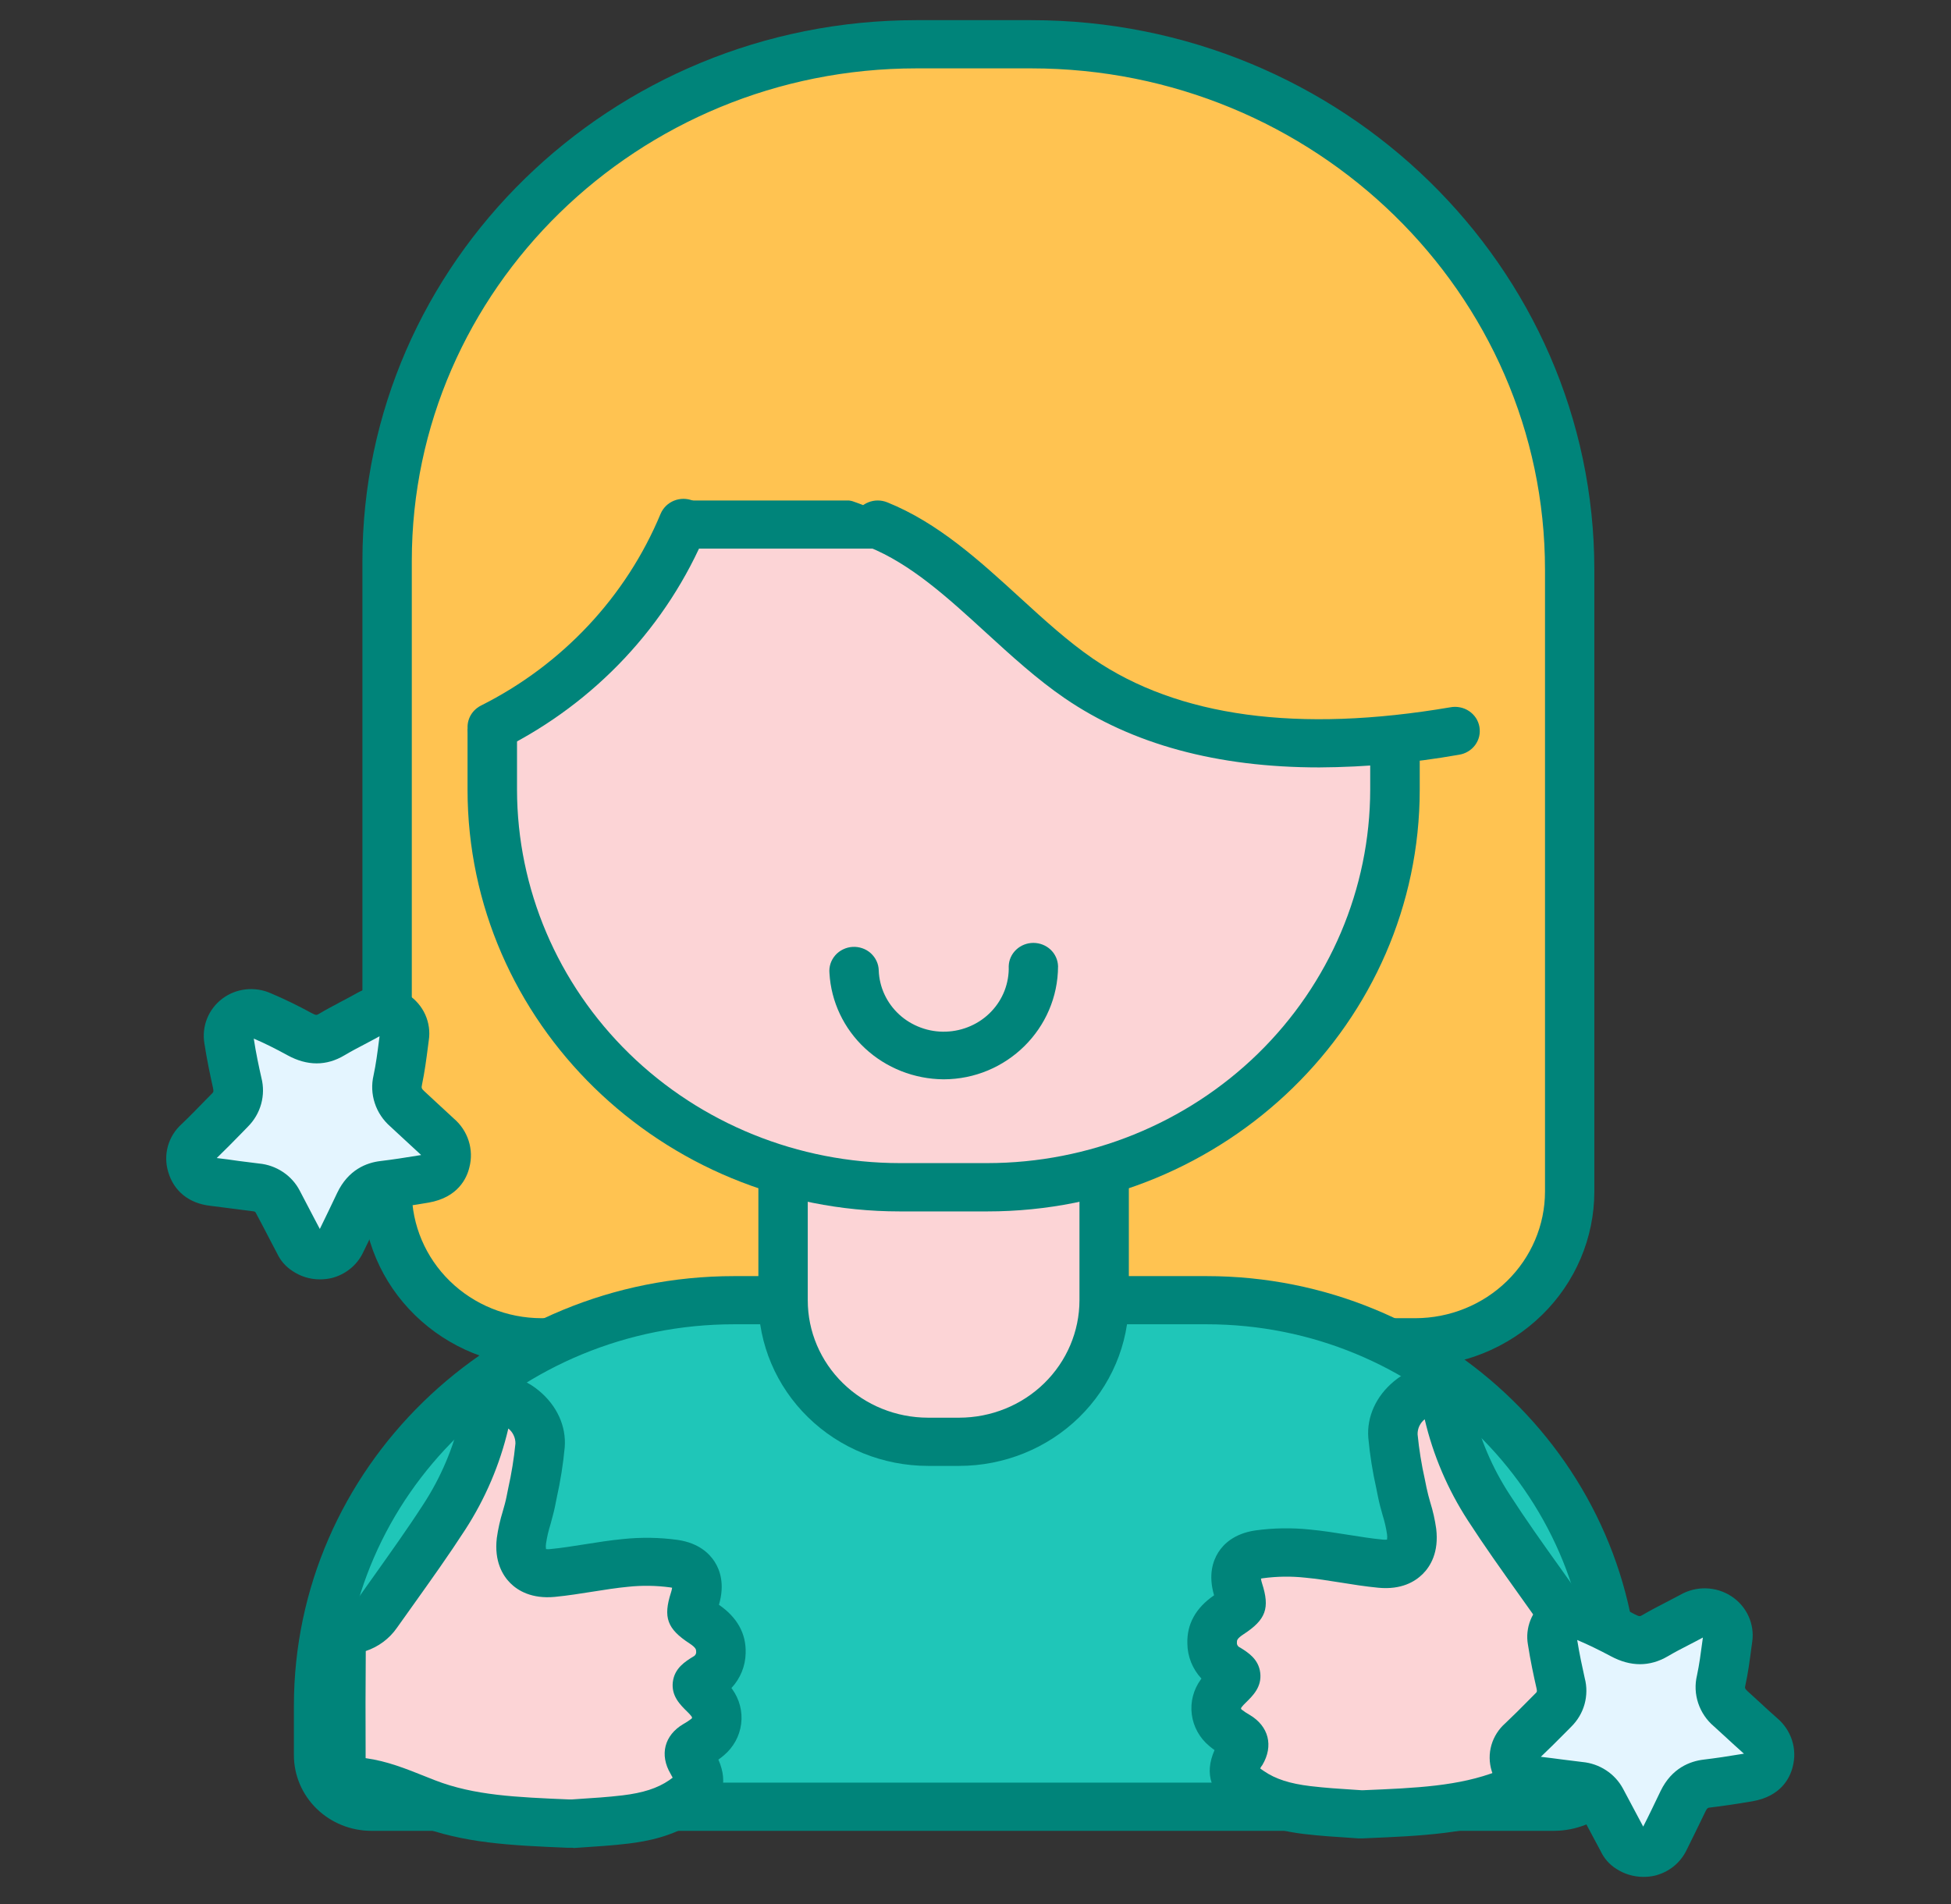 <svg width="42" height="41" viewBox="0 0 42 41" fill="none" xmlns="http://www.w3.org/2000/svg">
<rect x="0" y="0" width="42" height="41" fill="#333333" stroke="none"/>
<path d="M19.727 0.953H22.201C28.576 0.953 33.794 6.044 33.794 12.267V25.655C33.794 26.515 33.444 27.34 32.82 27.949C32.197 28.558 31.352 28.899 30.47 28.899H11.658C10.777 28.899 9.931 28.557 9.308 27.949C8.685 27.34 8.335 26.515 8.335 25.655V12.074C8.335 5.957 13.461 0.953 19.727 0.953Z" fill="#FFC351"/>
<path d="M30.468 29.418H11.657C10.635 29.417 9.655 29.02 8.933 28.314C8.21 27.609 7.804 26.652 7.802 25.655V12.074C7.802 5.655 13.152 0.434 19.727 0.434H22.201C28.883 0.434 34.322 5.74 34.322 12.267V25.655C34.321 26.652 33.915 27.609 33.192 28.314C32.469 29.02 31.489 29.417 30.468 29.418ZM19.727 1.472C13.738 1.472 8.865 6.228 8.865 12.074V25.655C8.866 26.377 9.161 27.07 9.684 27.581C10.207 28.092 10.917 28.379 11.657 28.38H30.468C31.208 28.379 31.917 28.092 32.441 27.581C32.964 27.07 33.259 26.377 33.26 25.655V12.267C33.26 6.314 28.298 1.472 22.201 1.472H19.727Z" fill="#00847A"/>
<path d="M33.444 38.898H7.996C7.846 38.898 7.698 38.87 7.56 38.814C7.422 38.758 7.297 38.676 7.191 38.573C7.086 38.47 7.002 38.348 6.945 38.213C6.888 38.078 6.858 37.934 6.858 37.788V36.725C6.858 34.409 7.801 32.188 9.478 30.55C11.156 28.913 13.431 27.993 15.803 27.993H25.975C28.303 27.993 30.536 28.896 32.181 30.503C33.827 32.11 34.752 34.289 34.752 36.562V37.622C34.752 37.789 34.718 37.955 34.653 38.11C34.587 38.265 34.49 38.406 34.369 38.524C34.248 38.643 34.103 38.737 33.945 38.801C33.786 38.865 33.616 38.898 33.444 38.898Z" fill="#1FC6B8"/>
<path d="M33.444 39.417H7.996C7.553 39.417 7.129 39.245 6.816 38.94C6.503 38.634 6.327 38.22 6.327 37.788V36.725C6.327 31.624 10.578 27.474 15.803 27.474H25.975C31.108 27.474 35.285 31.55 35.285 36.562V37.622C35.284 38.098 35.09 38.554 34.745 38.891C34.4 39.228 33.932 39.417 33.444 39.417ZM15.803 28.511C11.164 28.511 7.389 32.195 7.389 36.724V37.788C7.39 37.944 7.454 38.095 7.567 38.206C7.681 38.317 7.835 38.379 7.996 38.379H33.444C33.65 38.379 33.847 38.299 33.993 38.157C34.138 38.016 34.22 37.823 34.22 37.622V36.562C34.22 32.123 30.521 28.511 25.975 28.511H15.803Z" fill="#00847A"/>
<path d="M23.769 24.735C23.769 22.872 22.222 21.361 20.313 21.361C18.404 21.361 16.857 22.872 16.857 24.735V27.667C16.857 29.531 18.404 31.041 20.313 31.041C22.222 31.041 23.769 29.531 23.769 27.667V24.735Z" fill="#FCD4D6"/>
<path d="M20.649 31.56H19.977C19.009 31.559 18.081 31.183 17.396 30.514C16.712 29.846 16.327 28.94 16.326 27.995V24.407C16.327 23.462 16.712 22.556 17.396 21.888C18.081 21.219 19.009 20.843 19.977 20.843H20.649C21.617 20.843 22.546 21.219 23.23 21.888C23.915 22.556 24.3 23.462 24.301 24.407V27.995C24.3 28.94 23.915 29.846 23.23 30.515C22.546 31.183 21.617 31.559 20.649 31.56ZM19.977 21.88C19.291 21.881 18.633 22.147 18.148 22.621C17.662 23.095 17.389 23.737 17.389 24.407V27.995C17.389 28.665 17.662 29.307 18.148 29.781C18.633 30.255 19.291 30.521 19.977 30.522H20.649C21.335 30.521 21.994 30.255 22.479 29.781C22.964 29.307 23.237 28.665 23.238 27.995V24.407C23.237 23.737 22.964 23.095 22.479 22.621C21.994 22.147 21.335 21.881 20.649 21.88H19.977Z" fill="#00847A"/>
<path d="M6.585 26.928C6.522 26.885 6.473 26.825 6.445 26.755C6.289 26.459 6.135 26.162 5.978 25.867C5.934 25.781 5.868 25.708 5.787 25.655C5.706 25.602 5.611 25.57 5.514 25.563C5.205 25.527 4.897 25.481 4.589 25.446C4.36 25.419 4.201 25.315 4.137 25.089C4.107 24.997 4.106 24.899 4.133 24.807C4.16 24.715 4.214 24.632 4.289 24.57C4.516 24.352 4.734 24.124 4.954 23.899C5.03 23.824 5.085 23.73 5.112 23.627C5.139 23.524 5.138 23.417 5.109 23.314C5.041 23.007 4.977 22.698 4.93 22.387C4.871 21.989 5.239 21.702 5.613 21.859C5.898 21.98 6.175 22.116 6.445 22.266C6.682 22.392 6.898 22.418 7.14 22.275C7.398 22.119 7.676 21.987 7.94 21.838C8.022 21.79 8.118 21.765 8.214 21.767C8.311 21.769 8.405 21.798 8.485 21.851C8.565 21.903 8.628 21.977 8.667 22.064C8.705 22.15 8.718 22.246 8.702 22.339C8.662 22.645 8.627 22.952 8.563 23.253C8.534 23.365 8.539 23.483 8.575 23.593C8.611 23.703 8.679 23.8 8.769 23.875C8.982 24.071 9.192 24.27 9.406 24.464C9.487 24.53 9.548 24.617 9.58 24.715C9.611 24.813 9.614 24.918 9.586 25.018C9.529 25.253 9.35 25.344 9.134 25.381C8.841 25.431 8.546 25.477 8.251 25.513C7.998 25.543 7.842 25.685 7.739 25.903C7.604 26.186 7.467 26.469 7.33 26.752C7.298 26.816 7.252 26.873 7.195 26.918C7.138 26.963 7.071 26.995 7 27.012C6.929 27.029 6.855 27.03 6.783 27.015C6.711 27.001 6.644 26.971 6.585 26.928Z" fill="#E4F5FF"/>
<path d="M6.883 27.544C6.672 27.544 6.466 27.48 6.292 27.361C6.152 27.27 6.04 27.142 5.969 26.992L5.819 26.706C5.715 26.505 5.611 26.305 5.504 26.106C5.494 26.089 5.481 26.082 5.448 26.078C5.296 26.06 5.145 26.04 4.995 26.02C4.845 26.001 4.683 25.979 4.526 25.96C4.07 25.909 3.741 25.645 3.621 25.23C3.566 25.048 3.564 24.855 3.615 24.673C3.667 24.491 3.77 24.326 3.913 24.198C4.088 24.031 4.257 23.857 4.426 23.683L4.566 23.541C4.592 23.514 4.603 23.502 4.586 23.425C4.528 23.162 4.453 22.815 4.4 22.462C4.37 22.282 4.39 22.098 4.458 21.928C4.526 21.759 4.64 21.61 4.788 21.499C4.933 21.39 5.106 21.322 5.288 21.301C5.47 21.281 5.655 21.308 5.822 21.381C6.124 21.509 6.418 21.652 6.705 21.809C6.806 21.864 6.819 21.855 6.864 21.829C7.024 21.734 7.187 21.647 7.352 21.56C7.46 21.503 7.569 21.446 7.675 21.386C7.843 21.287 8.037 21.237 8.233 21.242C8.429 21.247 8.62 21.306 8.783 21.412C8.946 21.519 9.075 21.668 9.154 21.843C9.233 22.019 9.26 22.212 9.23 22.402L9.213 22.532C9.179 22.8 9.142 23.077 9.084 23.355C9.071 23.419 9.071 23.435 9.135 23.494L9.385 23.726C9.515 23.845 9.64 23.964 9.769 24.081C9.919 24.209 10.03 24.375 10.089 24.561C10.148 24.747 10.154 24.945 10.104 25.134C10.048 25.369 9.858 25.78 9.229 25.891C8.883 25.95 8.593 25.993 8.319 26.027C8.284 26.031 8.265 26.033 8.223 26.121C8.087 26.407 7.951 26.692 7.811 26.976C7.746 27.109 7.652 27.227 7.534 27.32C7.417 27.413 7.281 27.481 7.134 27.517C7.052 27.535 6.968 27.544 6.883 27.544ZM6.849 26.477L6.871 26.49L6.849 26.477ZM4.666 24.932C4.825 24.951 4.982 24.971 5.14 24.995C5.285 25.014 5.432 25.033 5.577 25.05C5.761 25.067 5.937 25.13 6.089 25.231C6.242 25.332 6.366 25.469 6.45 25.629C6.557 25.832 6.663 26.035 6.768 26.237L6.885 26.459C7.011 26.202 7.135 25.943 7.258 25.684C7.498 25.179 7.895 25.032 8.187 24.997C8.445 24.966 8.715 24.925 9.043 24.871L9.066 24.867C9.059 24.86 9.052 24.853 9.044 24.846C8.912 24.726 8.781 24.604 8.65 24.482L8.404 24.254C8.248 24.118 8.131 23.944 8.068 23.75C8.004 23.556 7.995 23.349 8.042 23.15C8.093 22.911 8.125 22.667 8.158 22.407L8.171 22.31C8.059 22.373 7.957 22.424 7.856 22.479C7.708 22.556 7.56 22.634 7.417 22.719C7.029 22.952 6.614 22.952 6.189 22.719C5.923 22.573 5.686 22.455 5.463 22.361C5.51 22.673 5.575 22.973 5.627 23.203C5.675 23.389 5.673 23.583 5.622 23.768C5.571 23.953 5.472 24.121 5.335 24.258L5.198 24.399C5.023 24.578 4.846 24.758 4.666 24.932Z" fill="#00847A"/>
<path d="M13.878 11.291H26.751C27.621 11.291 28.455 11.628 29.07 12.229C29.685 12.829 30.031 13.643 30.031 14.493V16.076C30.031 17.322 29.78 18.555 29.292 19.707C28.804 20.858 28.088 21.904 27.185 22.785C26.283 23.666 25.212 24.364 24.032 24.841C22.853 25.318 21.589 25.563 20.313 25.563C19.037 25.563 17.774 25.317 16.595 24.841C15.416 24.364 14.345 23.666 13.443 22.785C12.541 21.905 11.825 20.859 11.337 19.709C10.848 18.558 10.597 17.325 10.597 16.079V14.495C10.597 14.074 10.681 13.658 10.846 13.269C11.011 12.88 11.252 12.527 11.557 12.229C11.862 11.931 12.224 11.695 12.622 11.534C13.02 11.373 13.447 11.291 13.878 11.291Z" fill="#FCD4D6"/>
<path d="M21.258 26.081H19.369C14.24 26.081 10.065 22.008 10.065 16.998V14.184C10.066 13.281 10.434 12.415 11.088 11.776C11.742 11.137 12.628 10.777 13.554 10.775H27.067C27.994 10.775 28.882 11.134 29.538 11.774C30.193 12.413 30.562 13.28 30.563 14.184V17C30.563 22.008 26.387 26.081 21.258 26.081ZM13.559 11.812C12.915 11.813 12.298 12.063 11.842 12.508C11.387 12.953 11.131 13.555 11.13 14.184V17C11.133 19.133 12.002 21.176 13.546 22.684C15.091 24.191 17.185 25.039 19.369 25.041H21.258C23.442 25.039 25.536 24.191 27.081 22.684C28.625 21.176 29.494 19.132 29.497 17V14.184C29.496 13.555 29.24 12.953 28.784 12.508C28.329 12.063 27.711 11.813 27.067 11.812H13.559Z" fill="#00847A"/>
<path d="M20.311 23.237C19.681 23.232 19.077 22.993 18.621 22.569C18.165 22.145 17.892 21.567 17.856 20.953C17.849 20.884 17.857 20.814 17.878 20.748C17.9 20.681 17.935 20.62 17.981 20.567C18.027 20.514 18.084 20.471 18.148 20.44C18.212 20.409 18.282 20.39 18.353 20.386C18.424 20.382 18.495 20.392 18.563 20.415C18.63 20.438 18.692 20.474 18.744 20.521C18.797 20.569 18.839 20.625 18.869 20.689C18.899 20.752 18.915 20.821 18.917 20.89C18.929 21.253 19.088 21.595 19.359 21.843C19.493 21.966 19.651 22.061 19.823 22.124C19.995 22.188 20.178 22.217 20.362 22.211C20.545 22.205 20.726 22.164 20.893 22.09C21.061 22.016 21.212 21.911 21.337 21.78C21.463 21.649 21.561 21.495 21.626 21.327C21.69 21.159 21.721 20.98 21.715 20.801C21.719 20.666 21.777 20.539 21.877 20.445C21.976 20.352 22.108 20.3 22.246 20.3C22.384 20.3 22.516 20.352 22.616 20.445C22.715 20.539 22.773 20.666 22.777 20.801C22.775 22.144 21.669 23.237 20.311 23.237Z" fill="#00847A"/>
<path d="M12.317 39.263C11.111 39.212 10.116 39.178 9.172 38.812C8.616 38.596 8.074 38.34 7.456 38.341C7.417 38.341 7.343 38.246 7.342 38.194C7.336 37.215 7.335 36.239 7.342 35.257C7.342 35.204 7.44 35.116 7.502 35.105C7.622 35.091 7.737 35.052 7.841 34.991C7.944 34.93 8.034 34.849 8.103 34.753C8.594 34.062 9.1 33.374 9.563 32.661C9.973 32.03 10.267 31.336 10.434 30.607C10.542 30.127 10.879 30.018 11.259 30.333C11.504 30.535 11.651 30.81 11.627 31.117C11.597 31.522 11.507 31.924 11.427 32.324C11.37 32.609 11.259 32.885 11.226 33.172C11.17 33.648 11.419 33.908 11.894 33.866C12.42 33.816 12.941 33.698 13.468 33.648C13.816 33.612 14.166 33.618 14.513 33.665C14.947 33.728 15.094 34.022 14.955 34.441C14.852 34.757 14.85 34.763 15.143 34.954C15.369 35.102 15.531 35.287 15.519 35.573C15.52 35.681 15.491 35.788 15.436 35.882C15.381 35.976 15.302 36.054 15.206 36.108C14.953 36.263 14.956 36.277 15.176 36.491C15.23 36.542 15.28 36.598 15.324 36.658C15.408 36.77 15.445 36.91 15.428 37.048C15.41 37.186 15.339 37.312 15.23 37.401C15.155 37.462 15.074 37.516 14.989 37.563C14.83 37.658 14.801 37.771 14.898 37.936C15.126 38.319 15.082 38.503 14.71 38.756C14.338 39.008 13.906 39.117 13.468 39.169C13.014 39.224 12.559 39.244 12.317 39.263Z" fill="#FCD4D6"/>
<path d="M12.317 39.781H12.294H12.209C11.013 39.731 9.981 39.687 8.978 39.298L8.744 39.206C8.303 39.03 7.888 38.864 7.461 38.864C7.095 38.864 6.815 38.515 6.815 38.204C6.808 37.132 6.809 36.169 6.815 35.256C6.815 34.922 7.129 34.646 7.418 34.598C7.574 34.571 7.632 34.517 7.67 34.463C7.795 34.285 7.921 34.109 8.047 33.933C8.405 33.428 8.776 32.91 9.113 32.388C9.491 31.808 9.762 31.169 9.915 30.499C10.044 29.937 10.384 29.747 10.576 29.684C10.768 29.621 11.157 29.57 11.602 29.941C11.99 30.262 12.192 30.706 12.157 31.159C12.123 31.525 12.065 31.887 11.985 32.246L11.949 32.427C11.923 32.558 11.884 32.687 11.851 32.816C11.808 32.953 11.775 33.093 11.754 33.235C11.748 33.273 11.748 33.313 11.754 33.351C11.783 33.355 11.813 33.355 11.843 33.351C12.089 33.328 12.334 33.288 12.594 33.247C12.853 33.206 13.136 33.161 13.417 33.134C13.809 33.094 14.204 33.1 14.594 33.154C15.046 33.222 15.273 33.448 15.386 33.626C15.5 33.804 15.607 34.109 15.477 34.55C15.871 34.822 16.065 35.171 16.052 35.591C16.047 35.869 15.938 36.137 15.746 36.342L15.763 36.366C15.92 36.584 15.989 36.851 15.955 37.115C15.921 37.38 15.787 37.622 15.579 37.795C15.543 37.826 15.505 37.855 15.465 37.883C15.694 38.406 15.547 38.823 15.013 39.186C14.496 39.541 13.918 39.643 13.531 39.691C13.183 39.733 12.835 39.754 12.581 39.771C12.496 39.776 12.421 39.781 12.36 39.786L12.317 39.781ZM7.871 37.852C8.332 37.915 8.744 38.081 9.144 38.241L9.369 38.33C10.209 38.655 11.11 38.693 12.255 38.741H12.309L12.51 38.727C12.752 38.712 13.082 38.691 13.401 38.653C13.843 38.6 14.152 38.5 14.403 38.329C14.437 38.305 14.462 38.286 14.481 38.272C14.471 38.251 14.456 38.224 14.437 38.191C14.194 37.781 14.301 37.359 14.71 37.118C14.77 37.085 14.826 37.048 14.88 37.007C14.898 36.992 14.908 36.983 14.884 36.949C14.858 36.916 14.829 36.884 14.798 36.855C14.643 36.703 14.449 36.515 14.484 36.214C14.52 35.913 14.752 35.772 14.922 35.666C14.943 35.657 14.961 35.641 14.973 35.621C14.985 35.601 14.989 35.578 14.986 35.555C14.986 35.518 14.986 35.476 14.845 35.383C14.361 35.068 14.272 34.821 14.445 34.285C14.456 34.252 14.464 34.218 14.469 34.183L14.43 34.176C14.127 34.135 13.82 34.13 13.516 34.163C13.27 34.186 13.023 34.226 12.762 34.267C12.501 34.308 12.223 34.353 11.943 34.38C11.446 34.427 11.148 34.245 10.986 34.084C10.824 33.922 10.636 33.618 10.695 33.113C10.722 32.918 10.766 32.725 10.824 32.536C10.854 32.434 10.883 32.33 10.904 32.225L10.941 32.041C11.012 31.723 11.064 31.402 11.096 31.079C11.097 31.017 11.084 30.956 11.057 30.9C11.031 30.843 10.992 30.794 10.943 30.755C10.762 31.529 10.447 32.267 10.012 32.938C9.661 33.48 9.283 34.01 8.918 34.522C8.793 34.697 8.668 34.872 8.544 35.047C8.382 35.28 8.147 35.455 7.874 35.546C7.868 36.269 7.867 37.03 7.871 37.852Z" fill="#00847A"/>
<path d="M29.293 39.062C30.5 39.011 31.495 38.977 32.438 38.611C32.995 38.395 33.536 38.139 34.154 38.139C34.194 38.139 34.267 38.045 34.268 37.993C34.275 37.014 34.275 36.035 34.268 35.056C34.268 35.003 34.17 34.915 34.108 34.904C33.989 34.89 33.873 34.851 33.77 34.79C33.666 34.729 33.577 34.648 33.507 34.552C33.017 33.858 32.513 33.173 32.052 32.459C31.642 31.83 31.347 31.135 31.181 30.406C31.072 29.926 30.736 29.817 30.356 30.132C30.111 30.334 29.964 30.609 29.987 30.916C30.018 31.321 30.108 31.723 30.188 32.123C30.244 32.408 30.356 32.684 30.389 32.971C30.445 33.447 30.195 33.707 29.721 33.665C29.195 33.614 28.674 33.497 28.147 33.447C27.799 33.411 27.448 33.417 27.102 33.464C26.667 33.527 26.524 33.821 26.66 34.24C26.762 34.555 26.765 34.562 26.472 34.753C26.245 34.901 26.084 35.086 26.095 35.372C26.095 35.48 26.123 35.586 26.179 35.68C26.234 35.774 26.313 35.852 26.409 35.907C26.662 36.062 26.659 36.076 26.439 36.29C26.385 36.341 26.335 36.397 26.291 36.457C26.207 36.569 26.17 36.709 26.187 36.847C26.205 36.985 26.275 37.111 26.385 37.2C26.46 37.261 26.541 37.315 26.626 37.362C26.785 37.457 26.814 37.57 26.716 37.734C26.489 38.118 26.533 38.302 26.905 38.554C27.277 38.807 27.708 38.916 28.147 38.968C28.596 39.023 29.051 39.045 29.293 39.062Z" fill="#FCD4D6"/>
<path d="M29.293 39.58H29.251C29.187 39.575 29.111 39.57 29.023 39.564C28.771 39.549 28.426 39.526 28.08 39.486C27.692 39.439 27.118 39.337 26.598 38.981C26.064 38.617 25.918 38.199 26.146 37.678C26.108 37.651 26.07 37.622 26.032 37.59C25.824 37.417 25.69 37.175 25.656 36.91C25.622 36.646 25.691 36.379 25.848 36.161L25.864 36.139C25.672 35.933 25.564 35.665 25.561 35.386C25.548 34.966 25.741 34.617 26.136 34.346C26.006 33.904 26.113 33.6 26.227 33.421C26.34 33.242 26.569 33.018 27.019 32.95C27.409 32.896 27.804 32.889 28.195 32.93C28.478 32.956 28.753 33.001 29.02 33.043C29.287 33.085 29.525 33.124 29.77 33.147C29.8 33.15 29.83 33.15 29.859 33.147C29.865 33.108 29.865 33.069 29.859 33.03C29.838 32.889 29.805 32.749 29.762 32.613C29.726 32.486 29.69 32.353 29.664 32.222L29.629 32.048C29.548 31.688 29.49 31.323 29.456 30.955C29.421 30.502 29.623 30.057 30.01 29.737C30.457 29.367 30.846 29.417 31.037 29.48C31.229 29.542 31.571 29.732 31.698 30.295C31.852 30.965 32.124 31.603 32.502 32.182C32.838 32.704 33.208 33.224 33.567 33.726C33.693 33.903 33.82 34.08 33.945 34.258C33.983 34.312 34.041 34.367 34.199 34.393C34.486 34.441 34.796 34.717 34.8 35.051C34.809 35.949 34.81 36.913 34.8 37.997C34.791 38.18 34.711 38.353 34.576 38.481C34.522 38.536 34.456 38.581 34.384 38.611C34.312 38.642 34.234 38.658 34.155 38.659H34.149C33.726 38.659 33.309 38.825 32.869 39.001L32.635 39.093C31.631 39.482 30.597 39.526 29.404 39.576L29.319 39.58L29.293 39.58ZM27.129 38.073C27.148 38.088 27.173 38.107 27.207 38.129C27.458 38.302 27.768 38.401 28.209 38.454C28.525 38.492 28.855 38.513 29.092 38.528L29.302 38.542H29.355C30.5 38.494 31.404 38.456 32.242 38.131L32.467 38.042C32.867 37.883 33.278 37.718 33.739 37.653C33.743 36.822 33.743 36.063 33.739 35.348C33.466 35.256 33.231 35.081 33.069 34.848C32.944 34.672 32.819 34.497 32.694 34.321C32.329 33.809 31.952 33.28 31.602 32.739C31.166 32.068 30.851 31.33 30.67 30.556C30.621 30.595 30.582 30.645 30.555 30.701C30.529 30.757 30.516 30.818 30.517 30.88C30.549 31.206 30.601 31.529 30.673 31.849L30.709 32.027C30.73 32.132 30.759 32.236 30.789 32.342C30.848 32.53 30.891 32.721 30.918 32.915C30.978 33.42 30.793 33.723 30.628 33.887C30.462 34.051 30.17 34.231 29.671 34.183C29.391 34.156 29.117 34.113 28.853 34.07C28.588 34.028 28.345 33.989 28.097 33.966C27.793 33.933 27.486 33.938 27.184 33.979L27.145 33.986C27.149 34.02 27.157 34.053 27.168 34.086C27.342 34.625 27.252 34.871 26.768 35.186C26.625 35.28 26.627 35.321 26.628 35.358C26.625 35.381 26.629 35.404 26.641 35.424C26.652 35.445 26.671 35.46 26.693 35.469C26.863 35.574 27.095 35.716 27.13 36.017C27.165 36.318 26.972 36.507 26.817 36.658C26.785 36.688 26.756 36.72 26.729 36.754C26.706 36.786 26.716 36.795 26.735 36.81C26.788 36.851 26.844 36.888 26.903 36.921C27.314 37.165 27.419 37.588 27.177 37.997C27.154 38.026 27.138 38.052 27.129 38.073Z" fill="#00847A"/>
<path d="M35.075 39.794C35.013 39.752 34.964 39.693 34.935 39.624C34.779 39.332 34.626 39.04 34.468 38.749C34.424 38.665 34.358 38.593 34.276 38.54C34.195 38.488 34.101 38.457 34.004 38.45C33.695 38.415 33.388 38.37 33.079 38.335C32.85 38.309 32.691 38.209 32.627 37.984C32.597 37.894 32.596 37.797 32.623 37.706C32.65 37.615 32.704 37.534 32.779 37.473C33.006 37.26 33.224 37.032 33.444 36.814C33.52 36.74 33.575 36.648 33.602 36.547C33.63 36.446 33.629 36.339 33.599 36.238C33.531 35.936 33.467 35.632 33.421 35.326C33.404 35.24 33.412 35.152 33.443 35.07C33.475 34.988 33.529 34.916 33.599 34.862C33.67 34.808 33.755 34.775 33.844 34.765C33.933 34.755 34.023 34.769 34.104 34.806C34.389 34.923 34.666 35.058 34.938 35.204C35.174 35.33 35.39 35.353 35.632 35.213C35.891 35.059 36.168 34.93 36.433 34.783C36.516 34.732 36.612 34.706 36.71 34.709C36.808 34.712 36.903 34.743 36.983 34.798C37.062 34.849 37.125 34.921 37.163 35.006C37.201 35.091 37.212 35.185 37.195 35.276C37.154 35.576 37.119 35.879 37.055 36.175C37.027 36.286 37.031 36.402 37.067 36.51C37.104 36.618 37.171 36.714 37.261 36.786C37.474 36.98 37.684 37.176 37.898 37.366C37.979 37.43 38.039 37.516 38.071 37.612C38.103 37.709 38.106 37.812 38.079 37.911C38.022 38.143 37.843 38.232 37.627 38.268C37.334 38.317 37.039 38.363 36.744 38.398C36.491 38.428 36.335 38.567 36.232 38.782C36.097 39.06 35.962 39.34 35.823 39.617C35.79 39.681 35.744 39.738 35.687 39.782C35.63 39.827 35.563 39.859 35.492 39.876C35.42 39.893 35.346 39.895 35.274 39.88C35.202 39.866 35.134 39.837 35.075 39.794Z" fill="#E4F5FF"/>
<path d="M35.374 40.408C35.164 40.407 34.959 40.345 34.786 40.229C34.645 40.139 34.534 40.012 34.463 39.863L34.307 39.571C34.205 39.378 34.102 39.184 33.998 38.992C33.989 38.977 33.977 38.97 33.941 38.966C33.788 38.948 33.635 38.929 33.482 38.908C33.33 38.888 33.172 38.868 33.017 38.85C32.565 38.799 32.233 38.535 32.112 38.127C32.056 37.946 32.054 37.753 32.106 37.571C32.159 37.389 32.263 37.225 32.407 37.099C32.578 36.938 32.743 36.772 32.908 36.605L33.06 36.452C33.085 36.428 33.093 36.419 33.078 36.351C33.019 36.093 32.945 35.751 32.892 35.404C32.861 35.228 32.881 35.046 32.947 34.879C33.014 34.712 33.126 34.566 33.271 34.456C33.416 34.346 33.589 34.276 33.771 34.255C33.953 34.233 34.138 34.26 34.306 34.332C34.608 34.458 34.903 34.598 35.19 34.754C35.294 34.808 35.309 34.8 35.355 34.772C35.515 34.678 35.678 34.593 35.847 34.506C35.954 34.451 36.062 34.395 36.17 34.337C36.337 34.24 36.529 34.191 36.724 34.196C36.919 34.201 37.108 34.26 37.27 34.365C37.432 34.471 37.56 34.618 37.64 34.792C37.72 34.966 37.748 35.157 37.721 35.346L37.702 35.483C37.668 35.744 37.633 36.014 37.573 36.285C37.561 36.34 37.558 36.352 37.621 36.411L37.858 36.627C37.987 36.749 38.121 36.869 38.255 36.988C38.406 37.115 38.517 37.28 38.577 37.465C38.637 37.65 38.642 37.847 38.593 38.035C38.536 38.269 38.345 38.676 37.717 38.782C37.364 38.842 37.075 38.884 36.807 38.916C36.769 38.92 36.751 38.922 36.711 39.006C36.575 39.288 36.438 39.569 36.299 39.848C36.233 39.979 36.139 40.095 36.023 40.187C35.907 40.279 35.771 40.345 35.626 40.381C35.544 40.4 35.459 40.409 35.374 40.408ZM35.334 39.341L35.359 39.356C35.351 39.35 35.343 39.346 35.334 39.341ZM33.17 37.823C33.322 37.84 33.473 37.86 33.623 37.88C33.773 37.899 33.917 37.918 34.065 37.935C34.247 37.952 34.423 38.013 34.575 38.113C34.728 38.213 34.852 38.348 34.938 38.507C35.043 38.702 35.147 38.898 35.25 39.093L35.374 39.326C35.503 39.074 35.625 38.816 35.748 38.56C35.989 38.063 36.386 37.917 36.677 37.883C36.928 37.853 37.2 37.813 37.534 37.757H37.543L37.536 37.75C37.399 37.629 37.264 37.504 37.129 37.38L36.896 37.167C36.739 37.034 36.622 36.861 36.558 36.668C36.493 36.474 36.484 36.267 36.532 36.069C36.581 35.839 36.613 35.601 36.646 35.35L36.659 35.255C36.546 35.318 36.446 35.367 36.345 35.42C36.196 35.496 36.047 35.574 35.903 35.659C35.515 35.886 35.104 35.886 34.68 35.659C34.416 35.518 34.178 35.403 33.953 35.308C34.001 35.609 34.064 35.9 34.115 36.128C34.164 36.313 34.162 36.507 34.111 36.691C34.06 36.875 33.96 37.042 33.822 37.178L33.672 37.329C33.508 37.494 33.342 37.661 33.17 37.823ZM37.563 37.783C37.562 37.785 37.562 37.788 37.563 37.79C37.564 37.788 37.564 37.785 37.563 37.783Z" fill="#00847A"/>
<path d="M31.867 9.209C31.521 8.258 31.047 6.95 29.799 5.866C28.076 4.364 25.993 4.248 24.029 4.163C22.706 4.109 16.225 3.825 15.12 6.671C14.659 7.861 15.12 9.642 16.169 10.313C16.656 10.625 17.08 10.575 17.597 10.632C19.979 10.892 20.38 12.959 23.224 14.606C24.802 15.514 26.599 15.996 28.431 16.005C29.852 16.028 31.179 16.049 32.025 15.191C33.544 13.649 32.324 10.465 31.867 9.209Z" fill="#FFC351"/>
<path d="M28.4 16.522C26.203 16.522 24.37 16.024 22.92 15.032C22.321 14.622 21.766 14.114 21.229 13.623C20.396 12.861 19.61 12.142 18.693 11.773C18.629 11.747 18.57 11.709 18.521 11.661C18.471 11.613 18.432 11.556 18.405 11.493C18.378 11.43 18.364 11.363 18.364 11.295C18.364 11.227 18.378 11.159 18.404 11.096C18.431 11.033 18.47 10.976 18.519 10.928C18.568 10.879 18.627 10.841 18.691 10.815C18.756 10.789 18.825 10.775 18.894 10.775C18.964 10.775 19.033 10.788 19.098 10.814C20.196 11.255 21.09 12.075 21.956 12.866C22.489 13.354 22.993 13.812 23.531 14.182C25.36 15.434 27.946 15.785 31.22 15.228C31.29 15.214 31.361 15.215 31.431 15.229C31.5 15.242 31.566 15.27 31.625 15.309C31.683 15.348 31.733 15.398 31.772 15.456C31.81 15.514 31.836 15.58 31.848 15.648C31.86 15.716 31.858 15.786 31.843 15.853C31.827 15.921 31.797 15.985 31.756 16.041C31.714 16.097 31.662 16.144 31.601 16.18C31.541 16.216 31.473 16.24 31.403 16.25C30.412 16.425 29.407 16.516 28.4 16.522Z" fill="#00847A"/>
<path d="M14.819 11.137C14.381 12.29 13.665 13.322 12.732 14.148C12.235 14.583 10.583 16.081 9.641 15.591C8.905 15.209 8.966 13.804 9.007 12.879C9.051 11.874 9.095 10.854 9.8 10.145C10.731 9.207 12.517 9.108 14.226 9.872C14.441 10.331 14.658 10.79 14.876 11.248" fill="#FFC351"/>
<path d="M14.716 11.258C13.925 13.157 12.464 14.716 10.597 15.652L14.716 11.258Z" fill="#FFC351"/>
<path d="M10.597 16.172C10.478 16.172 10.362 16.133 10.268 16.061C10.175 15.989 10.108 15.888 10.08 15.775C10.052 15.662 10.064 15.543 10.113 15.437C10.162 15.332 10.247 15.245 10.353 15.191C12.107 14.311 13.479 12.846 14.221 11.062C14.275 10.935 14.378 10.833 14.508 10.78C14.638 10.727 14.784 10.726 14.915 10.779C15.045 10.831 15.149 10.931 15.203 11.058C15.258 11.185 15.258 11.328 15.205 11.456C14.367 13.467 12.819 15.12 10.841 16.114C10.765 16.152 10.682 16.172 10.597 16.172Z" fill="#00847A"/>
</svg>

